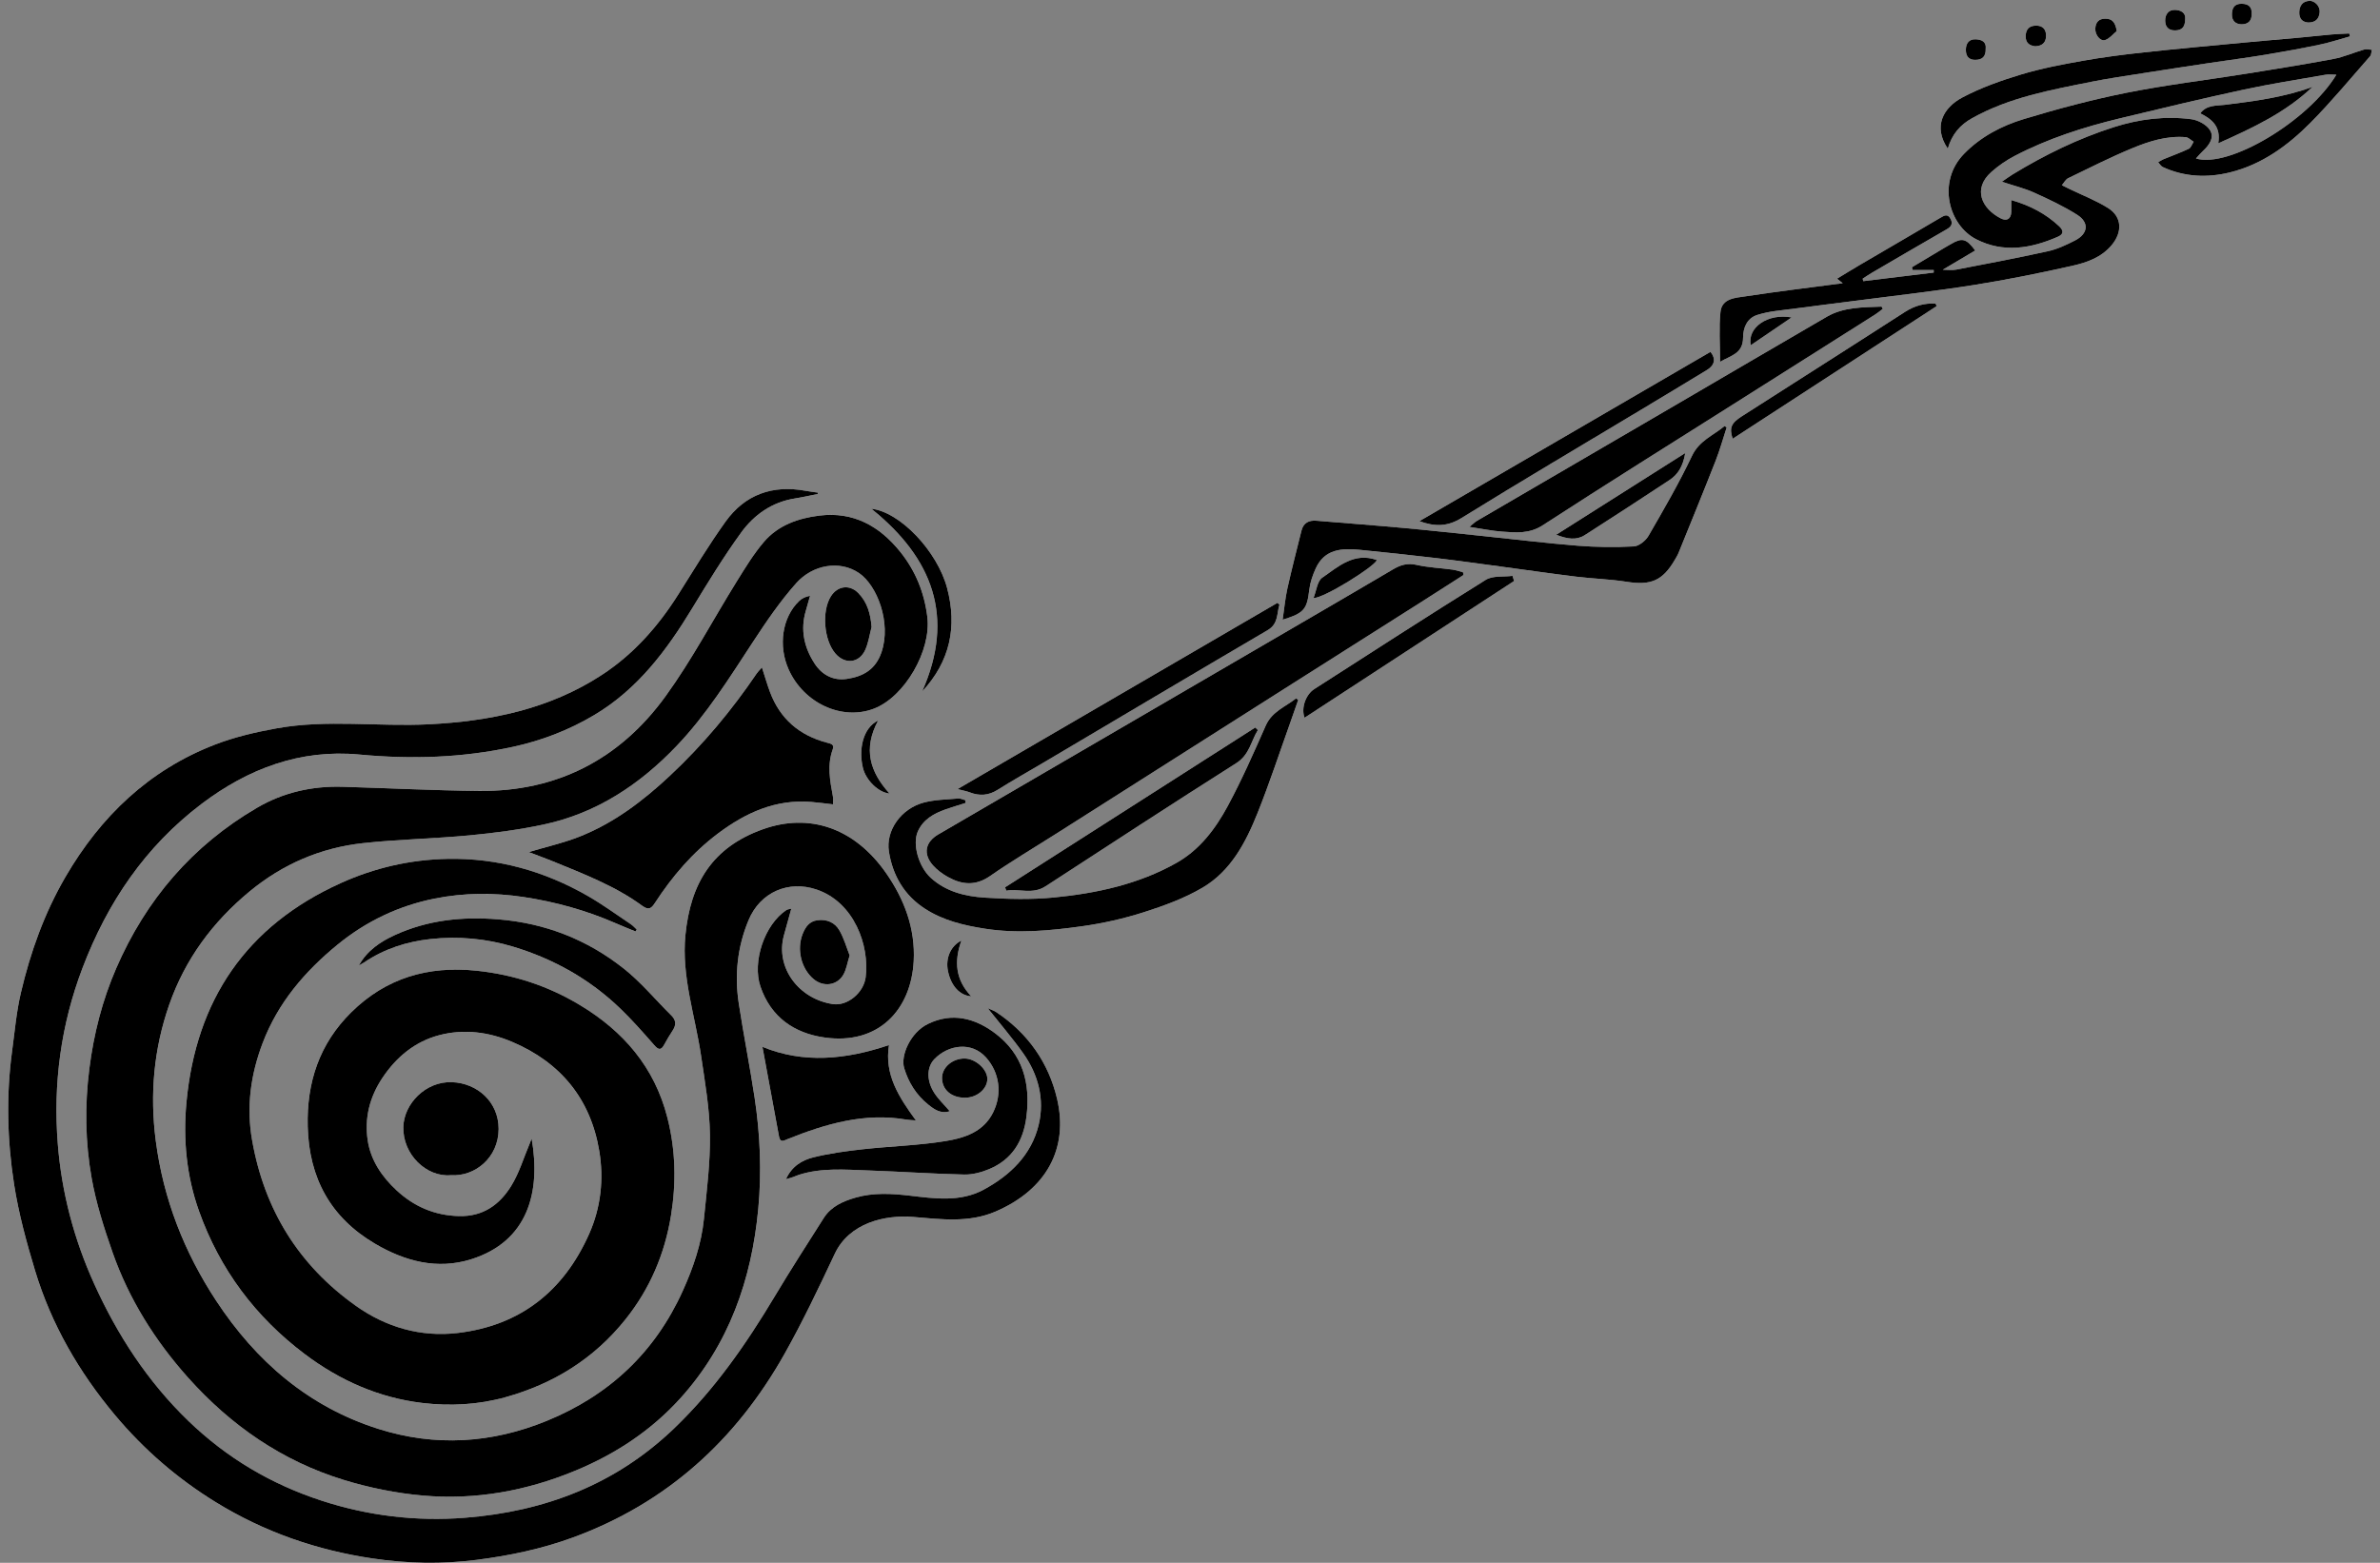<?xml version="1.0" encoding="utf-8"?>
<!-- Generator: Adobe Illustrator 22.0.0, SVG Export Plug-In . SVG Version: 6.00 Build 0)  -->
<svg version="1.1" id="Layer_1" xmlns="http://www.w3.org/2000/svg" xmlns:xlink="http://www.w3.org/1999/xlink" x="0px" y="0px"
	 width="335px" height="220px" viewBox="0 0 335 220" enable-background="new 0 0 335 220" xml:space="preserve">
<rect x="0" y="0" width="335" height="220" fill="#808080" stroke="none"/>
<g>
	<path fill="#FFFFFF" d="M111.383,127.911c-0.305,0.083-0.53,0.09-0.689,0.195c-3.092,2.05-4.837,7.303-3.655,10.769
		c1.481,4.341,4.779,6.574,9.031,7.175c7.609,1.076,12.185-3.921,12.544-10.774c0.239-4.556-1.319-8.689-3.892-12.375
		c-4.516-6.471-10.892-8.457-17.303-6.182c-7.189,2.551-10.228,7.667-10.941,14.915c-0.574,5.831,1.377,11.356,2.21,17.017
		c0.54,3.668,1.187,7.359,1.242,11.048c0.059,3.952-0.449,7.921-0.844,11.87c-0.354,3.545-1.511,6.892-2.971,10.125
		c-3.919,8.682-10.371,14.728-19.159,18.323c-7.763,3.176-15.713,3.658-23.693,1.132c-9.838-3.115-17.232-9.521-22.83-18.037
		c-4.505-6.853-7.435-14.317-8.506-22.527c-0.857-6.573-0.271-12.945,1.895-19.156c2.229-6.39,6.118-11.655,11.338-15.96
		c4.657-3.841,10.001-6.133,15.958-6.782c4.981-0.543,10.011-0.622,15.002-1.096c3.51-0.334,7.031-0.795,10.474-1.538
		c7.412-1.599,13.462-5.615,18.648-11.051c4.205-4.408,7.402-9.54,10.719-14.6c1.888-2.88,3.84-5.763,6.125-8.322
		c2.284-2.558,6.057-3.276,8.814-1.42c2.549,1.716,4.584,6.977,3.184,11.132c-0.834,2.475-2.612,3.447-4.895,3.78
		c-1.92,0.281-3.499-0.579-4.533-2.174c-1.465-2.259-2.024-4.731-1.234-7.398c0.21-0.708,0.402-1.42,0.602-2.131
		c-0.686,0.128-1.173,0.383-1.553,0.749c-2.368,2.28-2.962,6.276-1.462,9.623c2.134,4.76,7.507,7.233,11.994,5.52
		c4.366-1.667,8.1-8.215,7.528-12.898c-0.422-3.453-1.668-6.514-3.822-9.192c-2.911-3.62-6.596-5.687-11.387-5.09
		c-2.977,0.371-5.788,1.355-7.786,3.69c-1.45,1.695-2.629,3.638-3.812,5.542c-3.349,5.387-6.315,11.045-10.022,16.17
		c-6.396,8.84-15.236,13.473-26.28,13.357c-6.4-0.067-12.797-0.396-19.196-0.585c-4.277-0.126-8.336,0.786-12.033,2.945
		c-9.114,5.324-15.65,12.955-19.834,22.606c-1.964,4.529-3.169,9.254-3.787,14.179c-0.648,5.166-0.574,10.3,0.331,15.369
		c0.631,3.536,1.741,7.016,2.933,10.418c2.313,6.601,5.985,12.445,10.634,17.653c6.019,6.743,13.256,11.752,21.921,14.408
		c3.603,1.104,7.383,1.868,11.134,2.198c7.424,0.653,14.621-0.66,21.52-3.528c5.627-2.339,10.613-5.624,14.71-10.153
		c6.848-7.568,10.044-16.71,10.979-26.683c0.489-5.214,0.27-10.475-0.518-15.671c-0.671-4.427-1.552-8.822-2.227-13.248
		c-0.611-4.002-0.192-7.945,1.366-11.691c1.672-4.02,5.664-5.654,9.567-4.343c5.305,1.782,7.491,7.877,6.929,12.346
		c-0.277,2.207-2.576,4.077-4.589,3.789c-4.769-0.682-8.166-5.096-6.916-9.682C110.669,130.478,111.002,129.29,111.383,127.911z
		 M74.834,160.283c-0.126,0.317-0.195,0.497-0.27,0.675c-0.854,2.012-1.48,4.165-2.618,6.001c-1.632,2.634-3.96,4.327-7.359,4.237
		c-3.432-0.091-6.321-1.355-8.759-3.612c-2.056-1.904-3.654-4.225-4.076-7.065c-0.468-3.147,0.286-6.093,2.06-8.76
		c1.963-2.952,4.597-5.135,8.007-6.03c3.459-0.907,6.944-0.466,10.254,0.938c6.851,2.904,11.058,8.051,12.273,15.356
		c0.655,3.941,0.242,7.938-1.425,11.683c-3.588,8.061-9.698,12.904-18.492,13.944c-5.198,0.615-10.099-0.806-14.345-3.823
		c-8.049-5.719-12.874-13.52-14.598-23.293c-0.84-4.76-0.198-9.277,1.484-13.707c2.146-5.652,5.934-10.082,10.552-13.856
		c4.012-3.279,8.597-5.461,13.65-6.471c4.126-0.825,8.303-0.854,12.518-0.22c4.511,0.678,8.826,1.884,12.991,3.7
		c0.915,0.399,1.843,0.768,2.765,1.15c0.058-0.092,0.116-0.184,0.175-0.276c-0.276-0.25-0.525-0.539-0.831-0.744
		c-2.009-1.344-3.967-2.781-6.06-3.982c-6.109-3.506-12.693-5.363-19.769-5.219c-5.23,0.106-10.236,1.253-15.017,3.416
		c-13.308,6.019-20.356,16.471-21.703,30.847c-0.487,5.193-0.001,10.371,1.771,15.331c2.93,8.2,7.94,14.893,14.892,20.129
		c4.923,3.707,10.432,6.143,16.541,6.87c3.897,0.464,7.82,0.27,11.697-0.809c6.804-1.893,12.483-5.442,16.886-10.946
		c3.434-4.293,5.535-9.193,6.419-14.645c0.751-4.628,0.652-9.174-0.504-13.732c-1.808-7.132-6.196-12.211-12.374-15.914
		c-4.462-2.675-9.267-4.251-14.466-4.799c-6.816-0.719-12.76,1.003-17.667,5.852c-4.471,4.417-6.289,9.848-6.125,16.092
		c0.19,7.245,3.215,12.801,9.467,16.481c4.199,2.472,8.752,3.698,13.536,2.193C74.29,174.764,76.156,167.856,74.834,160.283z
		 M115.095,69.543c0.004-0.065,0.007-0.129,0.011-0.194c-0.569-0.084-1.142-0.149-1.708-0.254
		c-4.648-0.859-8.526,0.509-11.276,4.341c-2.386,3.326-4.5,6.848-6.69,10.312c-2.832,4.48-6.295,8.379-10.742,11.278
		c-7.382,4.813-15.7,6.503-24.347,6.939c-7.125,0.359-14.298-0.714-21.382,0.562c-2.95,0.531-5.927,1.221-8.715,2.298
		c-9.275,3.583-16.061,10.084-21.021,18.601c-2.977,5.111-4.946,10.623-6.289,16.346c-0.628,2.676-0.865,5.445-1.233,8.179
		c-0.844,6.263-0.689,12.547,0.276,18.755c0.638,4.106,1.747,8.165,2.952,12.152c2.288,7.572,6.192,14.313,11.262,20.361
		c4.055,4.839,8.771,8.922,14.169,12.246c6.825,4.203,14.236,6.771,22.106,7.929c4.829,0.711,9.7,0.822,14.61,0.197
		c4.645-0.591,9.155-1.534,13.545-3.142c13.214-4.839,22.969-13.705,29.802-25.848c2.576-4.577,4.836-9.34,7.072-14.096
		c2.047-4.354,7.063-5.525,11.105-5.182c3.886,0.33,7.801,0.836,11.516-0.761c7.156-3.077,10.309-8.87,8.675-15.856
		c-1.194-5.106-4.128-9.276-8.583-12.232c-0.322-0.214-0.71-0.329-1.182-0.542c1.752,2.21,3.468,4.195,4.98,6.325
		c2.147,3.022,3.055,6.499,2.192,10.09c-1.016,4.23-4,7.101-7.735,9.125c-3.312,1.794-6.939,1.249-10.434,0.844
		c-2.577-0.299-5.094-0.437-7.576,0.271c-1.746,0.498-3.459,1.229-4.498,2.863c-2.34,3.678-4.696,7.348-6.935,11.088
		c-4.009,6.696-8.419,13.044-14.089,18.498c-8.267,7.95-18.277,11.75-29.487,12.626c-6.85,0.535-13.609-0.263-20.193-2.411
		c-7.106-2.318-13.349-6.022-18.722-11.205c-5.742-5.539-10.003-12.088-13.281-19.328c-2.839-6.27-4.575-12.853-5.116-19.675
		c-0.674-8.483,0.437-16.779,3.486-24.79c3.506-9.213,8.838-17.091,16.739-23.075c6.551-4.96,13.888-7.739,22.215-6.955
		c7.294,0.686,14.499,0.471,21.666-1.093c4.043-0.882,7.838-2.348,11.39-4.459c6.105-3.629,10.191-9.094,13.797-15.032
		c2.193-3.612,4.404-7.23,6.88-10.647c1.825-2.519,4.345-4.307,7.572-4.817C112.958,70.001,114.024,69.755,115.095,69.543z
		 M242.112,50.936c1.48-0.892,3.225-1.111,3.236-3.414c0.006-1.263,0.473-2.713,2.017-3.192c0.821-0.255,1.677-0.433,2.53-0.546
		c4.02-0.533,8.047-1.021,12.068-1.543c5.306-0.689,10.627-1.284,15.909-2.125c4.63-0.737,9.236-1.664,13.81-2.696
		c2.034-0.459,4.055-1.147,5.527-2.885c1.545-1.824,1.511-3.994-0.48-5.245c-1.698-1.068-3.608-1.799-5.423-2.68
		c-0.363-0.176-0.724-0.357-1.086-0.536c0.293-0.337,0.521-0.81,0.89-0.989c2.978-1.445,5.939-2.941,8.993-4.208
		c2.386-0.99,4.883-1.785,7.539-1.571c0.391,0.031,0.753,0.425,1.128,0.651c-0.225,0.339-0.373,0.84-0.688,0.989
		c-1.161,0.553-2.379,0.983-3.57,1.475c-0.259,0.107-0.492,0.275-0.737,0.415c0.213,0.23,0.382,0.555,0.646,0.676
		c3.058,1.412,6.267,1.543,9.467,0.756c4.498-1.107,8.146-3.778,11.33-6.99c2.947-2.973,5.619-6.219,8.389-9.366
		c0.184-0.209,0.164-0.596,0.239-0.901c-0.365-0.016-0.757-0.129-1.09-0.033c-1.443,0.416-2.84,1.043-4.306,1.319
		c-4.11,0.773-8.242,1.434-12.372,2.095c-5.578,0.892-11.198,1.559-16.732,2.663c-4.882,0.974-9.717,2.263-14.484,3.707
		c-3.137,0.95-6.081,2.493-8.429,4.911c-3.81,3.924-2.149,10.022,1.729,12.009c3.821,1.958,7.711,1.302,11.498-0.355
		c0.917-0.401,0.746-0.944,0.166-1.486c-1.858-1.735-4.031-2.899-6.728-3.675c0,0.649,0.006,1.143-0.001,1.637
		c-0.015,1.046-0.651,1.36-1.466,0.946c-2.698-1.37-3.999-4.165-1.345-6.53c0.99-0.883,2.12-1.66,3.297-2.273
		c4.685-2.442,9.686-4.047,14.803-5.283c5.769-1.393,11.542-2.774,17.343-4.028c3.83-0.828,7.709-1.43,11.571-2.108
		c0.468-0.082,0.962-0.011,1.555-0.011c-3.927,6.508-15.105,13.201-19.76,11.794c0.359-0.389,0.642-0.743,0.972-1.046
		c0.885-0.815,1.656-1.903,1.002-2.943c-0.488-0.776-1.677-1.418-2.629-1.541c-3.686-0.477-7.335-0.015-10.873,1.109
		c-5.038,1.6-9.755,3.91-14.263,6.656c-0.415,0.253-0.807,0.545-1.529,1.037c1.757,0.582,3.207,0.932,4.542,1.535
		c2.069,0.935,4.146,1.907,6.057,3.12c1.721,1.092,1.55,2.653-0.278,3.6c-1.215,0.63-2.499,1.232-3.823,1.525
		c-4.288,0.949-8.606,1.763-12.919,2.592c-0.585,0.112-1.209,0.015-1.898,0.015c1.636-0.97,3.093-1.833,4.566-2.706
		c-1.264-1.702-1.848-1.832-3.429-0.898c-0.298,0.176-0.602,0.34-0.899,0.517c-1.528,0.913-3.055,1.828-4.583,2.742
		c0.036,0.128,0.072,0.256,0.107,0.384c0.989,0,1.978,0,2.967,0c0,0.121-0.001,0.242-0.001,0.363
		c-3.308,0.402-6.617,0.805-9.925,1.207c-0.025-0.116-0.051-0.232-0.076-0.348c0.427-0.275,0.845-0.567,1.284-0.823
		c3.503-2.045,7.004-4.093,10.52-6.116c0.622-0.358,0.94-0.753,0.578-1.458c-0.413-0.805-0.896-0.502-1.478-0.158
		c-3.752,2.219-7.524,4.404-11.284,6.607c-1.058,0.62-2.101,1.267-3.229,1.948c0.386,0.307,0.602,0.478,0.803,0.638
		c-4.614,0.61-9.159,1.154-13.681,1.844c-1.422,0.217-3.33,0.268-3.53,2.212C241.934,46.176,242.112,48.468,242.112,50.936z
		 M205.992,80.945c-0.02-0.127-0.041-0.255-0.061-0.382c-0.484-0.127-0.962-0.305-1.454-0.372c-1.709-0.233-3.453-0.298-5.127-0.68
		c-1.277-0.292-2.263,0.041-3.301,0.653c-4.272,2.518-8.557,5.015-12.842,7.512c-17.038,9.928-34.078,19.854-51.119,29.777
		c-1.854,1.08-2.197,2.75-0.765,4.366c0.587,0.663,1.351,1.22,2.131,1.652c1.977,1.097,3.891,1.255,5.921-0.16
		c2.9-2.021,5.95-3.826,8.936-5.723c10.824-6.876,21.647-13.755,32.474-20.628c6.449-4.094,12.906-8.178,19.356-12.271
		C202.096,83.449,204.042,82.194,205.992,80.945z M74.416,119.95c1.21,0.461,2.259,0.834,3.289,1.257
		c4.378,1.799,8.826,3.476,12.685,6.298c0.927,0.678,1.295,0.371,1.801-0.406c2.422-3.721,5.272-7.061,8.841-9.745
		c3.896-2.931,8.129-4.871,13.155-4.462c0.976,0.079,1.947,0.214,3.059,0.339c0-0.371,0.057-0.754-0.009-1.114
		c-0.412-2.214-0.832-4.414-0.02-6.643c0.255-0.698-0.285-0.786-0.853-0.936c-3.845-1.015-6.562-3.342-7.974-7.096
		c-0.406-1.079-0.722-2.193-1.145-3.49c-0.388,0.446-0.577,0.623-0.719,0.832c-3.55,5.24-7.583,10.065-12.21,14.396
		c-3.813,3.57-7.924,6.703-12.816,8.621C79.277,118.672,76.922,119.202,74.416,119.95z M182.73,98.534
		c-0.1-0.073-0.2-0.146-0.3-0.219c-1.495,1.191-3.384,1.824-4.275,3.842c-1.684,3.81-3.363,7.638-5.337,11.3
		c-1.728,3.205-3.944,6.162-7.206,8.005c-5.347,3.019-11.254,4.292-17.279,4.883c-3.212,0.315-6.49,0.225-9.719,0.019
		c-2.758-0.176-5.475-0.834-7.623-2.809c-1.678-1.543-2.582-4.688-1.816-6.468c0.738-1.715,2.251-2.557,3.919-3.148
		c0.929-0.329,1.877-0.602,2.817-0.901c-0.009-0.129-0.019-0.259-0.028-0.388c-0.339-0.086-0.687-0.272-1.016-0.242
		c-1.624,0.147-3.293,0.158-4.852,0.574c-3.186,0.849-5.366,3.932-4.896,6.898c0.537,3.383,2.164,6.176,5.113,8.07
		c2.557,1.642,5.407,2.318,8.392,2.785c4.609,0.722,9.161,0.286,13.694-0.345c2.929-0.408,5.858-1.069,8.674-1.969
		c2.852-0.911,5.74-1.961,8.301-3.477c3.959-2.343,6.054-6.345,7.707-10.468c1.696-4.229,3.115-8.569,4.652-12.862
		C182.019,100.589,182.371,99.561,182.73,98.534z M180.54,87.238c3.056-0.944,3.425-1.462,3.758-4.259
		c0.119-0.999,0.471-2.003,0.886-2.929c1.253-2.795,3.72-2.898,6.275-2.644c3.564,0.355,7.127,0.734,10.684,1.156
		c3.084,0.366,6.159,0.801,9.238,1.213c3.503,0.469,7,0.98,10.508,1.408c2.355,0.288,4.742,0.347,7.082,0.717
		c3.382,0.535,5.048-0.137,6.759-3.067c0.196-0.336,0.405-0.67,0.55-1.029c1.745-4.303,3.505-8.599,5.201-12.921
		c0.603-1.536,1.044-3.136,1.559-4.707c-0.098-0.067-0.196-0.135-0.293-0.202c-1.579,1.332-3.555,2.029-4.59,4.205
		c-1.828,3.846-3.974,7.546-6.108,11.237c-0.401,0.694-1.347,1.465-2.078,1.504c-2.628,0.138-5.283,0.11-7.909-0.099
		c-4.389-0.349-8.762-0.888-13.143-1.342c-3.779-0.392-7.557-0.809-11.34-1.155c-4.084-0.374-8.174-0.673-12.261-1.018
		c-1.104-0.093-1.855,0.298-2.131,1.416c-0.67,2.709-1.376,5.411-1.981,8.135C180.894,84.255,180.767,85.696,180.54,87.238z
		 M206.82,74.17c1.748,0.261,3.179,0.567,4.624,0.669c1.952,0.138,3.816,0.331,5.713-0.901c9.054-5.879,18.215-11.593,27.339-17.365
		c6.496-4.109,12.994-8.214,19.487-12.327c0.361-0.229,0.688-0.511,1.031-0.769c-0.056-0.105-0.111-0.21-0.167-0.315
		c-2.642,0.108-5.33,0.041-7.738,1.438c-6.901,4.003-13.777,8.049-20.668,12.069c-9.502,5.544-19.009,11.078-28.509,16.624
		C207.601,73.487,207.322,73.771,206.82,74.17z M133.682,156.428c-0.786-0.913-1.58-1.66-2.159-2.548
		c-1.11-1.704-1.119-3.637,0.013-4.804c1.927-1.986,5.197-2.512,7.251-0.214c1.885,2.11,2.316,5.059,1.007,7.723
		c-1.365,2.778-4.07,3.618-6.724,4.049c-3.827,0.622-7.737,0.719-11.599,1.147c-2.347,0.26-4.707,0.576-6.993,1.145
		c-1.558,0.387-3.018,1.229-3.853,3.073c0.462-0.136,0.729-0.204,0.989-0.294c0.283-0.098,0.553-0.232,0.838-0.323
		c3.207-1.023,6.506-0.726,9.78-0.612c4.492,0.156,8.979,0.468,13.471,0.574c1.166,0.027,2.413-0.3,3.503-0.753
		c3.252-1.352,4.84-3.959,5.272-7.395c0.591-4.703-0.512-8.804-4.409-11.736c-2.839-2.136-6.047-2.982-9.458-1.319
		c-2.453,1.196-3.874,4.439-3.347,6.21c0.604,2.025,1.707,3.782,3.362,5.123C131.484,156.168,132.413,156.843,133.682,156.428z
		 M107.319,147.366c0.759,4.104,1.548,8.353,2.329,12.604c0.177,0.965,0.704,0.584,1.24,0.37c5.36-2.141,10.811-3.741,16.689-2.73
		c0.354,0.061,0.717,0.063,1.339,0.114c-2.394-3.278-4.459-6.454-3.786-10.609C119.035,149.175,113.098,149.745,107.319,147.366z
		 M50.52,135.898c0.252-0.141,0.515-0.264,0.753-0.425c2.812-1.908,5.983-2.912,9.298-3.277c3.935-0.434,7.869-0.072,11.671,1.078
		c5.701,1.724,10.789,4.581,15.089,8.729c1.675,1.616,3.218,3.374,4.755,5.126c0.609,0.694,0.969,0.757,1.416-0.09
		c0.363-0.686,0.774-1.348,1.197-2c0.496-0.763,0.468-1.421-0.205-2.085c-2.24-2.212-4.27-4.684-6.723-6.623
		c-5.143-4.066-11.03-6.375-17.656-6.911c-5.064-0.409-9.908,0.098-14.529,2.21C53.548,132.56,51.686,133.797,50.52,135.898z
		 M274.164,20.924c0.584-2.038,1.754-3.354,3.406-4.28c5.245-2.937,11.069-3.979,16.85-5.14c2.407-0.483,4.843-0.827,7.269-1.21
		c3.066-0.484,6.136-0.951,9.206-1.413c2.688-0.404,5.385-0.751,8.067-1.194c2.549-0.421,5.091-0.893,7.619-1.423
		c1.412-0.296,2.79-0.756,4.183-1.142c-0.03-0.137-0.061-0.273-0.091-0.41c-0.813,0.043-1.627,0.063-2.438,0.135
		c-1.505,0.132-3.006,0.303-4.51,0.441c-2.626,0.241-5.255,0.455-7.881,0.704c-4.69,0.445-9.383,0.868-14.067,1.376
		c-2.873,0.312-5.748,0.675-8.592,1.182c-2.918,0.52-5.852,1.073-8.684,1.926c-2.826,0.851-5.66,1.854-8.26,3.227
		C273.489,15.159,272.065,17.843,274.164,20.924z M63.449,165.434c3.418,0.225,6.725-2.475,6.735-6.505
		c0.009-3.797-2.989-6.463-6.582-6.59c-3.707-0.131-6.741,3.052-6.83,6.293C56.665,162.522,60.043,165.743,63.449,165.434z
		 M180.09,85.124c-0.093-0.087-0.186-0.175-0.279-0.262c-14.914,8.684-29.829,17.367-45.035,26.22
		c0.826,0.216,1.286,0.292,1.711,0.457c1.38,0.536,2.648,0.46,3.941-0.356c2.08-1.312,4.229-2.514,6.346-3.767
		c10.549-6.242,21.085-12.505,31.657-18.708C179.964,87.808,179.697,86.379,180.09,85.124z M177.05,102.778
		c-0.121-0.122-0.242-0.244-0.364-0.366c-11.74,7.5-23.48,15-35.22,22.5c0.061,0.157,0.122,0.314,0.183,0.471
		c1.822-0.307,3.695,0.569,5.495-0.602c8.938-5.817,17.87-11.645,26.876-17.355C175.89,106.239,176.075,104.34,177.05,102.778z
		 M199.788,73.362c2.192,0.815,3.984,0.765,5.908-0.427c8.398-5.201,16.911-10.218,25.379-15.305
		c3.069-1.843,6.136-3.688,9.193-5.55c1.094-0.666,1.276-1.586,0.491-2.549C227.111,57.47,213.449,65.416,199.788,73.362z
		 M213.121,81.783c-0.077-0.239-0.153-0.478-0.23-0.716c-1.267,0.167-2.774-0.053-3.763,0.561
		C201.03,86.661,193.026,91.846,185,96.996c-1.21,0.777-1.893,2.686-1.374,4.044C193.48,94.607,203.3,88.195,213.121,81.783z
		 M272.602,43.091c-0.054-0.117-0.107-0.233-0.161-0.35c-1.541-0.097-2.963,0.314-4.266,1.142c-2.656,1.688-5.296,3.404-7.947,5.1
		c-5.016,3.208-10.037,6.407-15.052,9.617c-1.509,0.966-1.794,1.631-1.292,3.166C253.481,55.525,263.042,49.308,272.602,43.091z
		 M122.681,88.267c-0.145-1.855-0.598-3.493-1.888-4.798c-1.218-1.232-2.911-0.996-3.843,0.478
		c-1.319,2.087-0.986,6.201,0.655,8.074c1.355,1.547,3.35,1.329,4.193-0.558C122.245,90.465,122.397,89.336,122.681,88.267z
		 M129.794,97.345c3.953-4.238,4.953-9.137,3.521-14.551c-1.374-5.194-6.637-10.743-10.671-11.177
		C131.295,78.558,134.456,86.87,129.794,97.345z M119.595,134.495c-0.446-1.123-0.8-2.41-1.446-3.529
		c-0.641-1.109-1.782-1.607-3.111-1.422c-1.121,0.156-1.664,0.937-2.057,1.918c-0.865,2.16-0.225,4.887,1.539,6.368
		c1.391,1.168,3.342,0.908,4.213-0.666C119.134,136.443,119.26,135.569,119.595,134.495z M325.515,12.218
		c-4.039,1.492-8.205,2.02-12.392,2.543c-1.111,0.139-2.527-0.02-3.421,1.192c1.7,0.843,2.923,1.898,2.533,4.217
		C317.19,17.968,321.764,15.797,325.515,12.218z M219.045,75.275c1.574,0.614,2.844,0.809,4.024,0.055
		c3.997-2.553,7.967-5.15,11.93-7.757c1.195-0.786,1.896-1.929,2.213-3.802C231.057,67.669,225.197,71.379,219.045,75.275z
		 M135.853,154.531c1.661-0.012,3.109-1.232,3.122-2.63c0.012-1.364-1.64-2.866-3.177-2.889c-1.728-0.025-3.208,1.244-3.202,2.745
		C132.602,153.414,133.93,154.545,135.853,154.531z M184.882,84.195c1.491,0.008,8.548-4.403,8.926-5.353
		c-3.196-1.147-5.435,0.907-7.704,2.489C185.411,81.815,185.304,83.141,184.882,84.195z M123.613,101.418
		c-2.216,1.083-2.764,4.164-2.15,6.688c0.421,1.732,2.194,3.472,3.743,3.6C122.457,108.685,121.443,105.417,123.613,101.418z
		 M246.426,48.601c2.027-1.38,3.892-2.648,5.756-3.917C248.839,44.07,245.919,46.089,246.426,48.601z M135.325,132.406
		c-1.533,0.756-2.27,2.505-1.891,4.306c0.434,2.065,1.646,3.433,3.271,3.54C134.501,137.948,134.264,135.355,135.325,132.406z
		 M324.905,3.171c1.082,0,1.522-0.583,1.605-1.448c0.08-0.839-0.709-1.669-1.495-1.599c-0.925,0.083-1.338,0.673-1.375,1.565
		C323.599,2.648,324.087,3.114,324.905,3.171z M297.943,4.373c-0.197-1.263-0.658-1.752-1.629-1.743
		c-0.904,0.009-1.336,0.515-1.386,1.376c-0.052,0.897,0.7,1.864,1.399,1.625C296.938,5.422,297.41,4.808,297.943,4.373z
		 M286.474,6.514c1.014-0.038,1.516-0.558,1.525-1.466c0.009-0.914-0.472-1.456-1.432-1.439c-0.931,0.017-1.408,0.492-1.437,1.448
		C285.099,6.061,285.675,6.423,286.474,6.514z M279.499,6.879c0.121-0.996-0.551-1.312-1.409-1.346
		c-0.993-0.04-1.383,0.636-1.381,1.492c0.002,0.79,0.32,1.402,1.3,1.402C279.037,8.426,279.522,7.956,279.499,6.879z M316.941,1.898
		c0.023-0.896-0.414-1.354-1.408-1.366c-1.059-0.013-1.355,0.62-1.376,1.485c-0.022,0.891,0.505,1.394,1.357,1.402
		C316.421,3.426,316.975,2.947,316.941,1.898z M307.58,2.69c0.095-0.901-0.616-1.273-1.439-1.296
		c-0.94-0.027-1.396,0.668-1.378,1.54c0.017,0.823,0.44,1.355,1.388,1.346C307.142,4.271,307.565,3.78,307.58,2.69z"/>
	<path d="M111.383,127.911c-0.382,1.379-0.715,2.567-1.039,3.758c-1.25,4.586,2.147,9,6.916,9.682
		c2.013,0.288,4.312-1.582,4.589-3.789c0.562-4.469-1.625-10.564-6.929-12.346c-3.903-1.311-7.895,0.323-9.567,4.343
		c-1.558,3.746-1.976,7.689-1.366,11.691c0.675,4.426,1.556,8.821,2.227,13.248c0.788,5.196,1.007,10.457,0.518,15.671
		c-0.936,9.972-4.132,19.114-10.979,26.683c-4.097,4.528-9.082,7.814-14.71,10.153c-6.899,2.867-14.096,4.181-21.52,3.528
		c-3.751-0.33-7.531-1.094-11.134-2.198c-8.665-2.656-15.901-7.665-21.921-14.408c-4.649-5.208-8.321-11.051-10.634-17.653
		c-1.192-3.401-2.302-6.881-2.933-10.418c-0.905-5.069-0.979-10.203-0.331-15.369c0.618-4.925,1.823-9.65,3.787-14.179
		c4.184-9.651,10.721-17.283,19.834-22.606c3.697-2.159,7.756-3.071,12.033-2.945c6.399,0.188,12.796,0.517,19.196,0.585
		c11.044,0.116,19.884-4.516,26.28-13.357c3.707-5.124,6.674-10.782,10.022-16.17c1.184-1.904,2.362-3.847,3.812-5.542
		c1.998-2.335,4.809-3.319,7.786-3.69c4.791-0.597,8.476,1.47,11.387,5.09c2.154,2.678,3.401,5.739,3.822,9.192
		c0.572,4.683-3.162,11.231-7.528,12.898c-4.487,1.713-9.86-0.76-11.994-5.52c-1.5-3.347-0.907-7.343,1.462-9.623
		c0.38-0.366,0.867-0.622,1.553-0.749c-0.2,0.71-0.392,1.423-0.602,2.131c-0.79,2.667-0.231,5.139,1.234,7.398
		c1.034,1.595,2.613,2.454,4.533,2.174c2.282-0.334,4.061-1.305,4.895-3.78c1.401-4.155-0.635-9.416-3.184-11.132
		c-2.757-1.856-6.53-1.137-8.814,1.42c-2.285,2.559-4.238,5.443-6.125,8.322c-3.317,5.06-6.513,10.192-10.719,14.6
		c-5.186,5.436-11.236,9.452-18.648,11.051c-3.443,0.743-6.964,1.204-10.474,1.538c-4.99,0.475-10.021,0.553-15.002,1.096
		c-5.957,0.649-11.301,2.941-15.958,6.782c-5.22,4.306-9.11,9.57-11.338,15.96c-2.166,6.211-2.752,12.583-1.895,19.156
		c1.071,8.211,4,15.674,8.506,22.527c5.598,8.516,12.992,14.922,22.83,18.037c7.98,2.527,15.93,2.044,23.693-1.132
		c8.788-3.595,15.24-9.642,19.159-18.323c1.46-3.234,2.617-6.581,2.971-10.125c0.394-3.948,0.902-7.917,0.844-11.87
		c-0.055-3.689-0.702-7.38-1.242-11.048c-0.833-5.662-2.784-11.187-2.21-17.017c0.713-7.248,3.752-12.364,10.941-14.915
		c6.412-2.275,12.787-0.289,17.303,6.182c2.573,3.687,4.131,7.819,3.892,12.375c-0.359,6.853-4.935,11.85-12.544,10.774
		c-4.251-0.601-7.55-2.834-9.031-7.175c-1.182-3.466,0.563-8.719,3.655-10.769C110.854,128.001,111.079,127.994,111.383,127.911z"/>
	<path d="M74.834,160.283c1.321,7.573-0.544,14.481-8.517,16.989c-4.784,1.505-9.337,0.279-13.536-2.193
		c-6.252-3.68-9.277-9.236-9.467-16.481c-0.164-6.244,1.654-11.675,6.125-16.092c4.908-4.849,10.851-6.571,17.667-5.852
		c5.199,0.549,10.004,2.124,14.466,4.799c6.177,3.703,10.565,8.782,12.374,15.914c1.156,4.558,1.255,9.104,0.504,13.732
		c-0.885,5.452-2.985,10.352-6.419,14.645c-4.403,5.505-10.082,9.053-16.886,10.946c-3.877,1.079-7.8,1.272-11.697,0.809
		c-6.109-0.727-11.618-3.162-16.541-6.87c-6.952-5.236-11.962-11.928-14.892-20.129c-1.772-4.96-2.258-10.137-1.771-15.331
		c1.347-14.376,8.395-24.829,21.703-30.847c4.781-2.162,9.787-3.309,15.017-3.416c7.076-0.144,13.659,1.713,19.769,5.219
		c2.093,1.201,4.051,2.638,6.06,3.982c0.306,0.205,0.555,0.494,0.831,0.744c-0.058,0.092-0.116,0.184-0.175,0.276
		c-0.922-0.383-1.85-0.751-2.765-1.15c-4.165-1.815-8.48-3.022-12.991-3.7c-4.214-0.633-8.391-0.605-12.518,0.22
		c-5.053,1.01-9.638,3.192-13.65,6.471c-4.618,3.775-8.406,8.204-10.552,13.856c-1.682,4.43-2.324,8.947-1.484,13.707
		c1.723,9.772,6.549,17.573,14.598,23.293c4.246,3.017,9.147,4.438,14.345,3.823c8.795-1.041,14.905-5.883,18.492-13.944
		c1.667-3.746,2.08-7.743,1.425-11.683c-1.215-7.304-5.422-12.452-12.273-15.356c-3.31-1.403-6.796-1.845-10.254-0.938
		c-3.409,0.894-6.043,3.078-8.007,6.03c-1.774,2.667-2.528,5.613-2.06,8.76c0.422,2.84,2.02,5.161,4.076,7.065
		c2.438,2.258,5.327,3.521,8.759,3.612c3.4,0.09,5.727-1.603,7.359-4.237c1.138-1.836,1.764-3.989,2.618-6.001
		C74.64,160.78,74.708,160.6,74.834,160.283z"/>
	<path d="M115.095,69.543c-1.071,0.211-2.137,0.457-3.215,0.628c-3.227,0.51-5.746,2.298-7.572,4.817
		c-2.476,3.417-4.687,7.036-6.88,10.647c-3.606,5.938-7.692,11.403-13.797,15.032c-3.552,2.112-7.347,3.577-11.39,4.459
		c-7.167,1.565-14.371,1.78-21.666,1.093c-8.327-0.783-15.664,1.995-22.215,6.955c-7.902,5.983-13.233,13.862-16.739,23.075
		c-3.049,8.011-4.16,16.307-3.486,24.79c0.542,6.823,2.277,13.405,5.116,19.675c3.278,7.24,7.539,13.789,13.281,19.328
		c5.374,5.183,11.617,8.886,18.722,11.205c6.584,2.148,13.343,2.947,20.193,2.411c11.21-0.876,21.22-4.675,29.487-12.626
		c5.67-5.453,10.081-11.802,14.089-18.498c2.239-3.74,4.595-7.41,6.935-11.088c1.039-1.633,2.751-2.365,4.498-2.863
		c2.482-0.708,4.999-0.57,7.576-0.271c3.495,0.406,7.121,0.951,10.434-0.844c3.735-2.023,6.719-4.895,7.735-9.125
		c0.862-3.591-0.046-7.068-2.192-10.09c-1.513-2.129-3.228-4.114-4.98-6.325c0.472,0.213,0.859,0.328,1.182,0.542
		c4.455,2.956,7.389,7.126,8.583,12.232c1.634,6.986-1.518,12.779-8.675,15.856c-3.715,1.597-7.63,1.091-11.516,0.761
		c-4.042-0.343-9.058,0.828-11.105,5.182c-2.236,4.757-4.497,9.52-7.072,14.096c-6.833,12.143-16.588,21.008-29.802,25.848
		c-4.389,1.607-8.9,2.55-13.545,3.142c-4.91,0.625-9.781,0.514-14.61-0.197c-7.87-1.158-15.281-3.727-22.106-7.929
		c-5.398-3.324-10.114-7.407-14.169-12.246c-5.069-6.049-8.974-12.79-11.262-20.361c-1.205-3.987-2.314-8.046-2.952-12.152
		c-0.965-6.208-1.12-12.491-0.276-18.755c0.368-2.733,0.606-5.503,1.233-8.179c1.342-5.723,3.312-11.235,6.289-16.346
		c4.96-8.517,11.746-15.018,21.021-18.601c2.787-1.077,5.764-1.767,8.715-2.298c7.085-1.276,14.258-0.203,21.382-0.562
		c8.647-0.436,16.965-2.126,24.347-6.939c4.447-2.9,7.91-6.799,10.742-11.278c2.19-3.464,4.304-6.987,6.69-10.312
		c2.749-3.831,6.627-5.199,11.276-4.341c0.566,0.104,1.138,0.17,1.708,0.254C115.102,69.414,115.099,69.479,115.095,69.543z"/>
	<path d="M242.112,50.936c0-2.468-0.178-4.761,0.054-7.011c0.2-1.944,2.108-1.995,3.53-2.212c4.522-0.691,9.067-1.234,13.681-1.844
		c-0.201-0.16-0.417-0.332-0.803-0.638c1.128-0.682,2.171-1.328,3.229-1.948c3.761-2.204,7.532-4.389,11.284-6.607
		c0.581-0.344,1.065-0.647,1.478,0.158c0.362,0.705,0.044,1.101-0.578,1.458c-3.516,2.023-7.017,4.071-10.52,6.116
		c-0.438,0.256-0.856,0.548-1.284,0.823c0.025,0.116,0.051,0.232,0.076,0.348c3.308-0.402,6.617-0.805,9.925-1.207
		c0-0.121,0.001-0.242,0.001-0.363c-0.989,0-1.978,0-2.967,0c-0.036-0.128-0.072-0.256-0.107-0.384
		c1.527-0.914,3.054-1.829,4.583-2.742c0.297-0.177,0.601-0.341,0.899-0.517c1.58-0.934,2.165-0.804,3.429,0.898
		c-1.474,0.873-2.93,1.736-4.566,2.706c0.689,0,1.313,0.097,1.898-0.015c4.313-0.829,8.631-1.643,12.919-2.592
		c1.324-0.293,2.608-0.896,3.823-1.525c1.828-0.948,1.999-2.508,0.278-3.6c-1.911-1.213-3.988-2.185-6.057-3.12
		c-1.335-0.604-2.786-0.953-4.542-1.535c0.722-0.491,1.113-0.784,1.529-1.037c4.508-2.746,9.225-5.056,14.263-6.656
		c3.538-1.124,7.188-1.586,10.873-1.109c0.952,0.123,2.141,0.765,2.629,1.541c0.654,1.04-0.117,2.128-1.002,2.943
		c-0.33,0.303-0.613,0.657-0.972,1.046c4.655,1.407,15.834-5.286,19.76-11.794c-0.593,0-1.087-0.071-1.555,0.011
		c-3.862,0.678-7.741,1.28-11.571,2.108c-5.8,1.253-11.574,2.634-17.343,4.028c-5.117,1.236-10.119,2.841-14.803,5.283
		c-1.177,0.613-2.307,1.391-3.297,2.273c-2.653,2.365-1.353,5.16,1.345,6.53c0.815,0.414,1.451,0.1,1.466-0.946
		c0.007-0.494,0.001-0.988,0.001-1.637c2.697,0.776,4.871,1.94,6.728,3.675c0.58,0.542,0.751,1.085-0.166,1.486
		c-3.787,1.657-7.677,2.313-11.498,0.355c-3.878-1.988-5.539-8.085-1.729-12.009c2.348-2.418,5.291-3.96,8.429-4.911
		c4.767-1.444,9.602-2.733,14.484-3.707c5.534-1.105,11.155-1.772,16.732-2.663c4.13-0.66,8.262-1.322,12.372-2.095
		c1.466-0.276,2.863-0.903,4.306-1.319c0.333-0.096,0.725,0.016,1.09,0.033c-0.075,0.304-0.056,0.692-0.239,0.901
		c-2.769,3.147-5.441,6.393-8.389,9.366c-3.184,3.212-6.832,5.883-11.33,6.99c-3.2,0.787-6.409,0.656-9.467-0.756
		c-0.263-0.122-0.433-0.446-0.646-0.676c0.245-0.14,0.478-0.308,0.737-0.415c1.191-0.491,2.409-0.922,3.57-1.475
		c0.315-0.15,0.463-0.65,0.688-0.989c-0.375-0.226-0.737-0.619-1.128-0.651c-2.656-0.214-5.153,0.582-7.539,1.571
		c-3.055,1.267-6.016,2.763-8.993,4.208c-0.37,0.179-0.597,0.652-0.89,0.989c0.362,0.179,0.723,0.36,1.086,0.536
		c1.816,0.881,3.725,1.612,5.423,2.68c1.99,1.251,2.025,3.421,0.48,5.245c-1.472,1.738-3.493,2.426-5.527,2.885
		c-4.574,1.032-9.18,1.959-13.81,2.696c-5.282,0.841-10.603,1.436-15.909,2.125c-4.022,0.522-8.048,1.011-12.068,1.543
		c-0.853,0.113-1.709,0.29-2.53,0.546c-1.544,0.48-2.011,1.929-2.017,3.192C245.337,49.825,243.592,50.045,242.112,50.936z"/>
	<path d="M205.992,80.945c-1.95,1.248-3.896,2.503-5.851,3.744c-6.45,4.093-12.906,8.177-19.356,12.271
		c-10.826,6.873-21.649,13.751-32.474,20.628c-2.986,1.897-6.036,3.702-8.936,5.723c-2.03,1.415-3.944,1.257-5.921,0.16
		c-0.779-0.432-1.543-0.989-2.131-1.652c-1.432-1.616-1.089-3.286,0.765-4.366c17.041-9.924,34.08-19.849,51.119-29.777
		c4.285-2.497,8.57-4.994,12.842-7.512c1.038-0.612,2.023-0.944,3.301-0.653c1.673,0.382,3.417,0.447,5.127,0.68
		c0.492,0.067,0.97,0.245,1.454,0.372C205.951,80.691,205.972,80.818,205.992,80.945z"/>
	<path d="M74.416,119.95c2.506-0.748,4.862-1.278,7.084-2.149c4.892-1.917,9.003-5.051,12.816-8.621
		c4.627-4.332,8.66-9.156,12.21-14.396c0.141-0.209,0.33-0.386,0.719-0.832c0.422,1.297,0.739,2.41,1.145,3.49
		c1.413,3.754,4.13,6.082,7.974,7.096c0.568,0.15,1.108,0.237,0.853,0.936c-0.812,2.228-0.392,4.428,0.02,6.643
		c0.067,0.36,0.009,0.742,0.009,1.114c-1.112-0.125-2.083-0.26-3.059-0.339c-5.026-0.41-9.259,1.531-13.155,4.462
		c-3.569,2.684-6.419,6.025-8.841,9.745c-0.506,0.777-0.874,1.084-1.801,0.406c-3.859-2.822-8.307-4.499-12.685-6.298
		C76.675,120.784,75.626,120.411,74.416,119.95z"/>
	<path d="M182.73,98.534c-0.359,1.027-0.711,2.055-1.077,3.079c-1.537,4.293-2.957,8.633-4.652,12.862
		c-1.653,4.124-3.748,8.126-7.707,10.468c-2.561,1.515-5.449,2.566-8.301,3.477c-2.816,0.899-5.745,1.561-8.674,1.969
		c-4.533,0.631-9.085,1.068-13.694,0.345c-2.985-0.468-5.835-1.143-8.392-2.785c-2.948-1.894-4.576-4.687-5.113-8.07
		c-0.47-2.966,1.71-6.048,4.896-6.898c1.559-0.415,3.228-0.427,4.852-0.574c0.329-0.03,0.677,0.156,1.016,0.242
		c0.009,0.129,0.019,0.259,0.028,0.388c-0.94,0.298-1.888,0.572-2.817,0.901c-1.668,0.591-3.181,1.434-3.919,3.148
		c-0.766,1.78,0.138,4.925,1.816,6.468c2.148,1.975,4.865,2.633,7.623,2.809c3.229,0.206,6.507,0.296,9.719-0.019
		c6.024-0.591,11.932-1.863,17.279-4.883c3.262-1.842,5.478-4.799,7.206-8.005c1.974-3.662,3.654-7.49,5.337-11.3
		c0.892-2.018,2.78-2.651,4.275-3.842C182.53,98.388,182.63,98.461,182.73,98.534z"/>
	<path d="M180.54,87.238c0.228-1.542,0.355-2.983,0.665-4.382c0.605-2.724,1.311-5.425,1.981-8.135
		c0.276-1.117,1.027-1.509,2.131-1.416c4.086,0.345,8.177,0.644,12.261,1.018c3.784,0.347,7.561,0.764,11.34,1.155
		c4.38,0.454,8.754,0.993,13.143,1.342c2.625,0.209,5.28,0.238,7.909,0.099c0.731-0.038,1.677-0.81,2.078-1.504
		c2.134-3.691,4.281-7.391,6.108-11.237c1.034-2.176,3.011-2.873,4.59-4.205c0.098,0.067,0.196,0.135,0.293,0.202
		c-0.515,1.571-0.956,3.17-1.559,4.707c-1.696,4.322-3.456,8.618-5.201,12.921c-0.145,0.358-0.354,0.693-0.55,1.029
		c-1.712,2.93-3.377,3.603-6.759,3.067c-2.34-0.37-4.727-0.43-7.082-0.717c-3.508-0.428-7.005-0.939-10.508-1.408
		c-3.078-0.412-6.154-0.847-9.238-1.213c-3.557-0.422-7.12-0.801-10.684-1.156c-2.555-0.254-5.022-0.151-6.275,2.644
		c-0.415,0.926-0.767,1.929-0.886,2.929C183.965,85.776,183.596,86.294,180.54,87.238z"/>
	<path d="M206.82,74.17c0.502-0.399,0.781-0.683,1.113-0.876c9.5-5.547,19.007-11.081,28.509-16.624
		c6.891-4.02,13.767-8.066,20.668-12.069c2.408-1.397,5.096-1.33,7.738-1.438c0.056,0.105,0.111,0.21,0.167,0.315
		c-0.343,0.257-0.67,0.54-1.031,0.769c-6.493,4.113-12.991,8.218-19.487,12.327c-9.124,5.771-18.285,11.486-27.339,17.365
		c-1.897,1.232-3.761,1.039-5.713,0.901C209.999,74.737,208.568,74.431,206.82,74.17z"/>
	<path d="M133.682,156.428c-1.269,0.414-2.198-0.26-3.055-0.955c-1.655-1.341-2.758-3.098-3.362-5.123
		c-0.528-1.771,0.894-5.014,3.347-6.21c3.41-1.664,6.619-0.817,9.458,1.319c3.897,2.932,5,7.033,4.409,11.736
		c-0.432,3.436-2.02,6.043-5.272,7.395c-1.09,0.453-2.337,0.78-3.503,0.753c-4.492-0.105-8.979-0.418-13.471-0.574
		c-3.274-0.113-6.572-0.41-9.78,0.612c-0.285,0.091-0.555,0.225-0.838,0.323c-0.26,0.09-0.527,0.158-0.989,0.294
		c0.835-1.844,2.295-2.685,3.853-3.073c2.285-0.568,4.646-0.885,6.993-1.145c3.863-0.428,7.772-0.526,11.599-1.147
		c2.654-0.431,5.359-1.271,6.724-4.049c1.309-2.664,0.878-5.614-1.007-7.723c-2.053-2.298-5.323-1.772-7.251,0.214
		c-1.132,1.167-1.124,3.1-0.013,4.804C132.102,154.768,132.896,155.515,133.682,156.428z"/>
	<path d="M107.319,147.366c5.779,2.379,11.716,1.808,17.812-0.25c-0.673,4.155,1.392,7.33,3.786,10.609
		c-0.622-0.051-0.986-0.053-1.339-0.114c-5.878-1.011-11.329,0.589-16.689,2.73c-0.536,0.214-1.063,0.595-1.24-0.37
		C108.867,155.719,108.078,151.47,107.319,147.366z"/>
	<path d="M50.52,135.898c1.166-2.101,3.027-3.338,5.067-4.27c4.621-2.112,9.464-2.619,14.529-2.21
		c6.626,0.535,12.513,2.844,17.656,6.911c2.453,1.939,4.483,4.412,6.723,6.623c0.673,0.664,0.701,1.322,0.205,2.085
		c-0.423,0.651-0.834,1.314-1.197,2c-0.448,0.847-0.808,0.784-1.416,0.09c-1.537-1.752-3.08-3.51-4.755-5.126
		c-4.3-4.148-9.388-7.005-15.089-8.729c-3.802-1.15-7.736-1.511-11.671-1.078c-3.315,0.365-6.486,1.37-9.298,3.277
		C51.035,135.634,50.772,135.757,50.52,135.898z"/>
	<path d="M274.164,20.924c-2.099-3.081-0.675-5.765,2.078-7.219c2.6-1.373,5.434-2.376,8.26-3.227
		c2.832-0.853,5.765-1.406,8.684-1.926c2.844-0.507,5.719-0.87,8.592-1.182c4.683-0.509,9.376-0.932,14.067-1.376
		c2.626-0.249,5.254-0.464,7.881-0.704c1.504-0.138,3.005-0.309,4.51-0.441c0.81-0.071,1.625-0.091,2.438-0.135
		c0.03,0.137,0.061,0.273,0.091,0.41c-1.393,0.386-2.771,0.846-4.183,1.142c-2.528,0.53-5.07,1.001-7.619,1.423
		c-2.681,0.443-5.378,0.79-8.067,1.194c-3.07,0.461-6.139,0.928-9.206,1.413c-2.426,0.383-4.862,0.727-7.269,1.21
		c-5.782,1.161-11.605,2.203-16.85,5.14C275.917,17.57,274.747,18.886,274.164,20.924z"/>
	<path d="M63.449,165.434c-3.407,0.309-6.785-2.912-6.677-6.802c0.089-3.241,3.123-6.424,6.83-6.293
		c3.593,0.127,6.591,2.793,6.582,6.59C70.174,162.959,66.867,165.659,63.449,165.434z"/>
	<path d="M180.09,85.124c-0.393,1.256-0.125,2.684-1.659,3.584c-10.572,6.202-21.108,12.466-31.657,18.708
		c-2.117,1.253-4.267,2.454-6.346,3.767c-1.293,0.816-2.561,0.892-3.941,0.356c-0.425-0.165-0.885-0.24-1.711-0.457
		c15.206-8.853,30.121-17.537,45.035-26.22C179.904,84.949,179.997,85.036,180.09,85.124z"/>
	<path d="M177.05,102.778c-0.976,1.562-1.16,3.461-3.03,4.647c-9.006,5.71-17.938,11.538-26.876,17.355
		c-1.8,1.171-3.673,0.295-5.495,0.602c-0.061-0.157-0.122-0.314-0.183-0.471c11.74-7.5,23.48-15,35.22-22.5
		C176.808,102.533,176.929,102.655,177.05,102.778z"/>
	<path d="M199.788,73.362c13.661-7.946,27.323-15.892,40.973-23.831c0.784,0.963,0.603,1.882-0.491,2.549
		c-3.057,1.862-6.125,3.707-9.193,5.55c-8.469,5.087-16.981,10.104-25.379,15.305C203.772,74.126,201.98,74.176,199.788,73.362z"/>
	<path d="M213.121,81.783c-9.82,6.412-19.641,12.823-29.495,19.257c-0.52-1.358,0.163-3.268,1.374-4.044
		c8.026-5.149,16.03-10.334,24.128-15.368c0.989-0.615,2.496-0.395,3.763-0.561C212.967,81.306,213.044,81.544,213.121,81.783z"/>
	<path d="M272.602,43.091c-9.561,6.217-19.121,12.434-28.718,18.674c-0.502-1.535-0.218-2.2,1.292-3.166
		c5.015-3.21,10.036-6.409,15.052-9.617c2.652-1.696,5.291-3.411,7.947-5.1c1.303-0.828,2.725-1.239,4.266-1.142
		C272.495,42.858,272.549,42.975,272.602,43.091z"/>
	<path d="M122.681,88.267c-0.285,1.069-0.437,2.198-0.882,3.196c-0.843,1.888-2.839,2.105-4.193,0.558
		c-1.64-1.873-1.974-5.987-0.655-8.074c0.932-1.474,2.625-1.71,3.843-0.478C122.084,84.774,122.536,86.411,122.681,88.267z"/>
	<path d="M129.794,97.345c4.662-10.475,1.501-18.788-7.15-25.728c4.034,0.434,9.297,5.983,10.671,11.177
		C134.747,88.208,133.747,93.107,129.794,97.345z"/>
	<path d="M119.595,134.495c-0.335,1.075-0.461,1.948-0.861,2.67c-0.871,1.574-2.823,1.833-4.213,0.666
		c-1.764-1.481-2.404-4.208-1.539-6.368c0.393-0.981,0.935-1.762,2.057-1.918c1.33-0.185,2.471,0.313,3.111,1.422
		C118.796,132.085,119.149,133.372,119.595,134.495z"/>
	<path d="M325.515,12.218c-3.751,3.579-8.325,5.75-13.28,7.952c0.39-2.319-0.833-3.373-2.533-4.217
		c0.894-1.212,2.31-1.053,3.421-1.192C317.311,14.239,321.477,13.71,325.515,12.218z"/>
	<path d="M219.045,75.275c6.152-3.896,12.012-7.606,18.167-11.504c-0.317,1.873-1.018,3.015-2.213,3.802
		c-3.962,2.608-7.932,5.204-11.93,7.757C221.889,76.084,220.619,75.889,219.045,75.275z"/>
	<path d="M135.853,154.531c-1.923,0.014-3.251-1.117-3.257-2.774c-0.006-1.501,1.475-2.77,3.202-2.745
		c1.537,0.022,3.189,1.525,3.177,2.889C138.962,153.299,137.514,154.519,135.853,154.531z"/>
	<path d="M184.882,84.195c0.421-1.054,0.529-2.38,1.222-2.864c2.269-1.582,4.508-3.636,7.704-2.489
		C193.43,79.793,186.374,84.203,184.882,84.195z"/>
	<path d="M123.613,101.418c-2.171,3.999-1.157,7.267,1.593,10.288c-1.549-0.127-3.321-1.868-3.743-3.6
		C120.849,105.582,121.397,102.501,123.613,101.418z"/>
	<path d="M246.426,48.601c-0.507-2.512,2.414-4.532,5.756-3.917C250.317,45.953,248.453,47.221,246.426,48.601z"/>
	<path d="M135.325,132.406c-1.061,2.948-0.824,5.542,1.38,7.846c-1.625-0.108-2.837-1.475-3.271-3.54
		C133.056,134.912,133.792,133.162,135.325,132.406z"/>
	<path d="M324.905,3.171c-0.818-0.056-1.306-0.523-1.266-1.483c0.037-0.892,0.45-1.482,1.375-1.565
		c0.786-0.07,1.575,0.76,1.495,1.599C326.427,2.588,325.986,3.171,324.905,3.171z"/>
	<path d="M297.943,4.373c-0.533,0.435-1.005,1.05-1.616,1.258c-0.699,0.238-1.451-0.728-1.399-1.625
		c0.049-0.861,0.482-1.367,1.386-1.376C297.285,2.62,297.746,3.109,297.943,4.373z"/>
	<path d="M286.474,6.514c-0.799-0.091-1.375-0.453-1.345-1.457c0.029-0.955,0.506-1.431,1.437-1.448
		c0.96-0.017,1.441,0.525,1.432,1.439C287.99,5.956,287.488,6.476,286.474,6.514z"/>
	<path d="M279.499,6.879c0.023,1.077-0.462,1.547-1.49,1.548c-0.98,0.001-1.298-0.612-1.3-1.402
		c-0.002-0.856,0.388-1.532,1.381-1.492C278.948,5.567,279.619,5.883,279.499,6.879z"/>
	<path d="M316.941,1.898c0.034,1.049-0.52,1.528-1.427,1.52c-0.852-0.008-1.38-0.511-1.357-1.402
		c0.021-0.865,0.317-1.498,1.376-1.485C316.527,0.544,316.964,1.001,316.941,1.898z"/>
	<path d="M307.58,2.69c-0.015,1.091-0.438,1.581-1.429,1.59c-0.948,0.008-1.371-0.523-1.388-1.346
		c-0.018-0.871,0.438-1.567,1.378-1.54C306.964,1.417,307.675,1.789,307.58,2.69z"/>
</g>
</svg>
